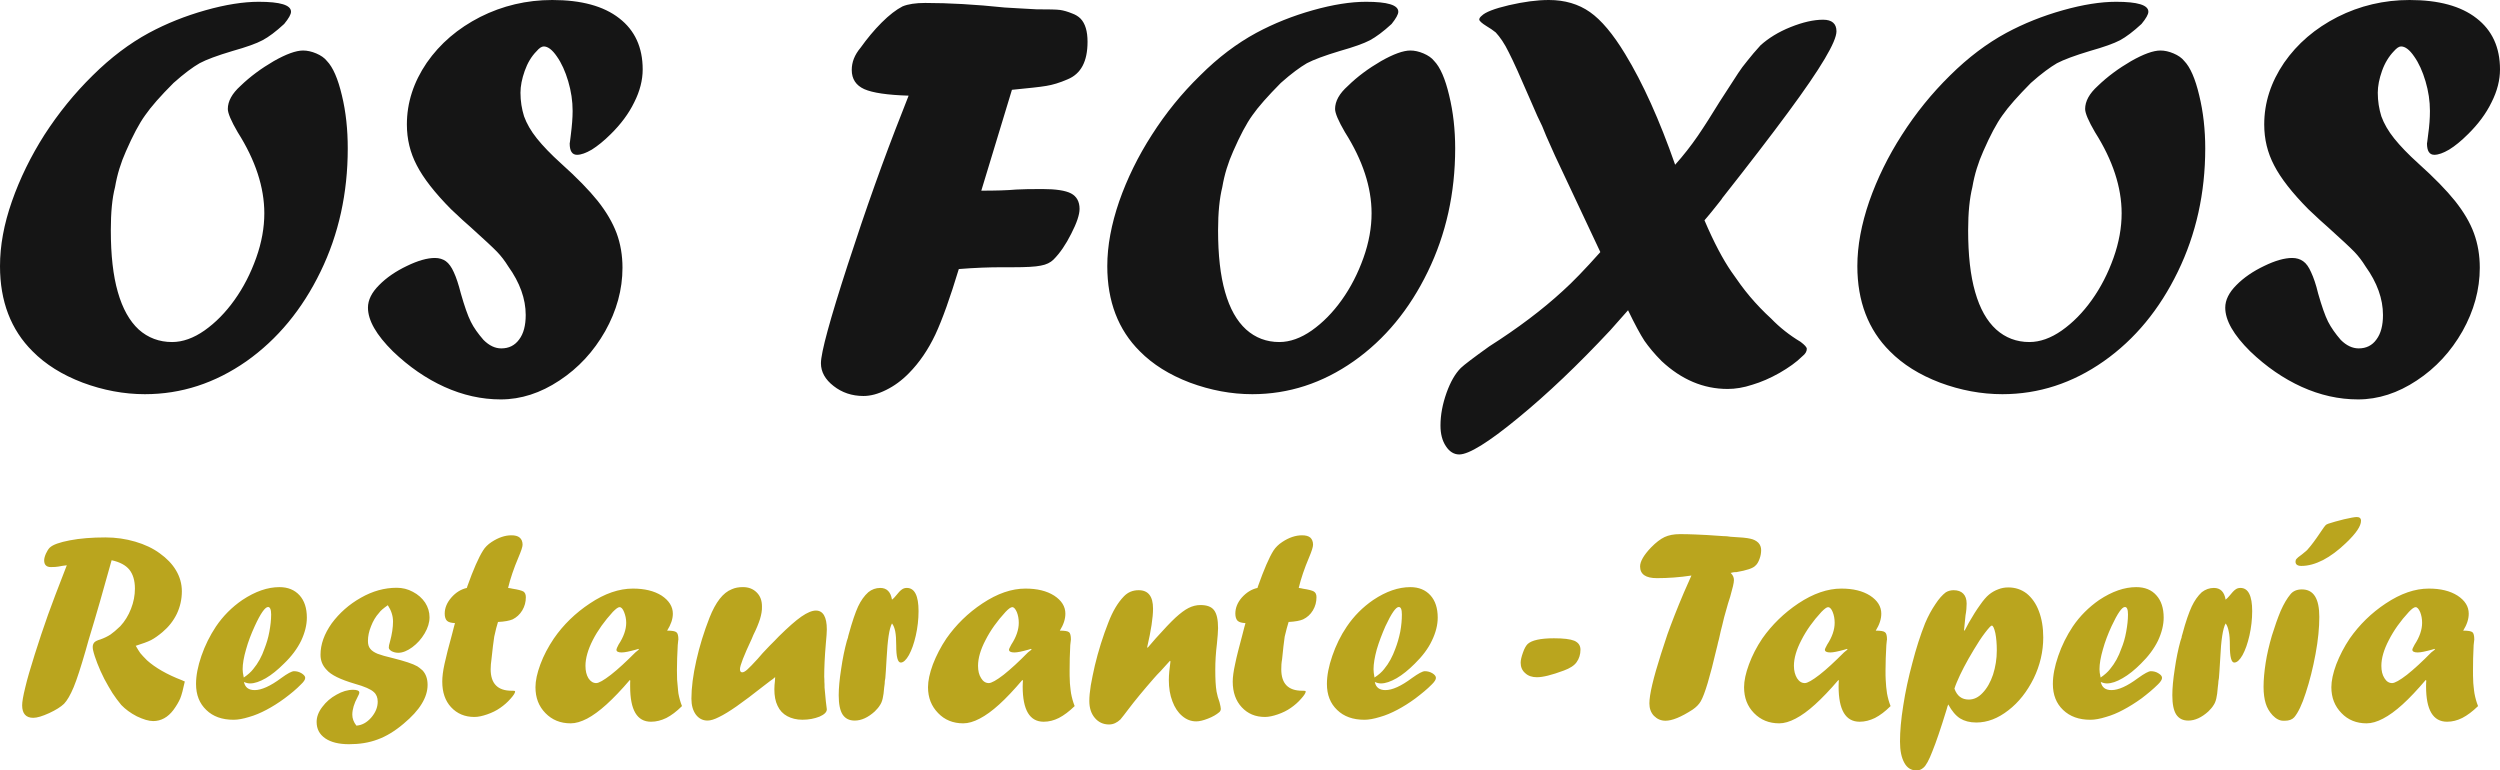 <?xml version="1.0" encoding="utf-8"?>
<!-- Generator: Adobe Illustrator 15.0.0, SVG Export Plug-In . SVG Version: 6.00 Build 0)  -->
<!DOCTYPE svg PUBLIC "-//W3C//DTD SVG 1.1//EN" "http://www.w3.org/Graphics/SVG/1.1/DTD/svg11.dtd">
<svg version="1.1" id="Capa_1" xmlns="http://www.w3.org/2000/svg" xmlns:xlink="http://www.w3.org/1999/xlink" x="0px" y="0px"
	 width="259.535px" height="79.982px" viewBox="0 0 259.535 79.982" enable-background="new 0 0 259.535 79.982"
	 xml:space="preserve">
<g>
	<path fill="#151515" d="M18.016,8.611c-1.354,1.353-2.334,2.47-2.943,3.349c-0.626,0.863-1.286,2.115-1.996,3.739
		c-0.524,1.167-0.914,2.419-1.134,3.722c-0.304,1.167-0.439,2.656-0.439,4.483c0,2.571,0.236,4.703,0.727,6.411
		c0.491,1.726,1.218,3.012,2.166,3.891c0.964,0.863,2.132,1.303,3.468,1.303c1.1,0,2.233-0.406,3.367-1.201
		c1.15-0.812,2.182-1.861,3.112-3.164c0.931-1.302,1.675-2.757,2.25-4.364c0.575-1.607,0.846-3.164,0.846-4.635
		c0-2.69-0.913-5.498-2.757-8.408c-0.693-1.184-1.032-1.996-1.032-2.419c0-0.812,0.44-1.607,1.319-2.402
		c0.999-0.964,2.148-1.811,3.451-2.571c1.286-0.728,2.301-1.1,3.045-1.1c0.423,0,0.897,0.102,1.37,0.305
		c0.474,0.203,0.846,0.457,1.1,0.778c0.625,0.643,1.15,1.844,1.556,3.57c0.423,1.725,0.609,3.569,0.609,5.515
		c0,4.618-0.93,8.898-2.825,12.789c-1.895,3.908-4.466,7.021-7.697,9.304c-3.248,2.267-6.75,3.417-10.539,3.417
		c-2.166,0-4.331-0.406-6.462-1.201c-2.131-0.812-3.857-1.895-5.193-3.248C1.133,34.24,0,31.279,0,27.625
		c0-2.115,0.406-4.348,1.235-6.716c0.829-2.369,1.962-4.686,3.383-6.919c1.455-2.25,3.113-4.297,5.007-6.158
		c1.895-1.878,3.84-3.333,5.836-4.416c1.827-0.981,3.772-1.759,5.87-2.351c2.097-0.592,3.941-0.88,5.531-0.88
		c2.233,0,3.35,0.338,3.35,1.032c0,0.271-0.237,0.693-0.71,1.269c-0.863,0.795-1.607,1.354-2.25,1.692
		c-0.626,0.338-1.675,0.71-3.113,1.116c-1.59,0.474-2.724,0.896-3.417,1.269C20.013,6.97,19.116,7.63,18.016,8.611L18.016,8.611z
		 M46.825,21.721c-1.691-1.708-2.876-3.231-3.553-4.551c-0.693-1.319-1.032-2.724-1.032-4.246c0-2.267,0.694-4.398,2.064-6.411
		c1.387-1.996,3.231-3.569,5.549-4.754C52.171,0.592,54.674,0,57.331,0c3.011,0,5.329,0.626,6.953,1.895
		c1.624,1.252,2.436,3.028,2.436,5.312c0,1.1-0.288,2.25-0.879,3.417c-0.575,1.185-1.404,2.284-2.436,3.299
		c-0.694,0.694-1.371,1.235-1.962,1.607c-0.609,0.355-1.117,0.541-1.54,0.541c-0.508,0-0.761-0.389-0.761-1.184
		c0,0.034,0.051-0.288,0.119-0.896c0.118-0.93,0.186-1.759,0.186-2.47c0-1.032-0.152-2.047-0.457-3.079s-0.693-1.895-1.184-2.588
		c-0.474-0.694-0.931-1.032-1.354-1.032c-0.22,0-0.474,0.169-0.744,0.491c-0.542,0.542-0.947,1.235-1.235,2.047
		s-0.44,1.573-0.44,2.267c0,0.879,0.135,1.691,0.373,2.453c0.27,0.744,0.71,1.522,1.336,2.301c0.626,0.778,1.455,1.641,2.504,2.588
		c1.641,1.472,2.91,2.774,3.806,3.891c0.896,1.133,1.54,2.233,1.962,3.35c0.406,1.1,0.609,2.3,0.609,3.586
		c0,2.267-0.609,4.466-1.793,6.581c-1.201,2.115-2.774,3.823-4.753,5.126c-1.962,1.302-3.992,1.962-6.09,1.962
		c-1.996,0-3.942-0.439-5.854-1.303c-1.895-0.863-3.67-2.081-5.345-3.688c-1.726-1.709-2.588-3.214-2.588-4.534
		c0-0.795,0.389-1.573,1.15-2.334c0.778-0.795,1.759-1.455,2.893-1.996c1.15-0.559,2.115-0.829,2.91-0.829
		c0.44,0,0.829,0.119,1.134,0.338c0.304,0.22,0.592,0.609,0.829,1.15c0.254,0.541,0.491,1.269,0.728,2.199
		c0.372,1.302,0.71,2.284,1.032,2.926c0.305,0.626,0.761,1.252,1.319,1.895c0.592,0.592,1.201,0.88,1.844,0.88
		c0.795,0,1.404-0.305,1.861-0.93c0.457-0.609,0.677-1.455,0.677-2.538c0-1.675-0.609-3.367-1.811-5.042
		c-0.355-0.575-0.744-1.083-1.167-1.522c-0.423-0.439-1.336-1.286-2.74-2.554C48.433,23.227,47.755,22.601,46.825,21.721
		L46.825,21.721z M93.667,11.622l0.66-1.691c-2.182-0.067-3.722-0.288-4.602-0.677c-0.862-0.389-1.302-1.049-1.302-1.996
		c0-0.795,0.288-1.557,0.914-2.301c0.677-0.947,1.404-1.827,2.182-2.605c0.795-0.795,1.522-1.353,2.182-1.691
		c0.575-0.237,1.354-0.355,2.352-0.355c2.419,0,5.177,0.152,8.255,0.474c0.694,0.034,1.286,0.067,1.759,0.102
		c0.474,0.017,0.981,0.051,1.522,0.084c1.303,0,2.115,0.017,2.47,0.068c0.355,0.051,0.778,0.169,1.269,0.372
		c0.321,0.118,0.609,0.288,0.846,0.524c0.491,0.507,0.728,1.319,0.728,2.402c0,2.047-0.677,3.333-2.081,3.908
		c-0.812,0.355-1.556,0.575-2.199,0.677c-0.66,0.118-1.861,0.236-3.569,0.406l-3.18,10.471c1.505,0,2.707-0.034,3.637-0.118
		c0.592-0.034,1.489-0.051,2.69-0.051c1.404,0,2.418,0.152,2.994,0.457c0.576,0.305,0.88,0.846,0.88,1.607
		c0,0.592-0.288,1.455-0.863,2.571c-0.558,1.116-1.167,2.013-1.844,2.689c-0.305,0.305-0.745,0.524-1.32,0.626
		c-0.558,0.119-1.522,0.169-2.893,0.169h-0.406h-0.728c-1.32,0-2.808,0.051-4.483,0.187c-0.896,2.96-1.708,5.244-2.436,6.8
		c-0.745,1.573-1.658,2.91-2.74,4.009c-0.745,0.761-1.54,1.336-2.369,1.743c-0.846,0.422-1.624,0.626-2.352,0.626
		c-1.201,0-2.233-0.355-3.096-1.032c-0.879-0.677-1.319-1.472-1.319-2.368c0-1.1,0.93-4.517,2.792-10.252
		C89.878,21.721,91.756,16.443,93.667,11.622L93.667,11.622z M132.965,8.611c-1.336,1.353-2.334,2.47-2.944,3.349
		c-0.625,0.863-1.285,2.115-1.996,3.739c-0.524,1.167-0.913,2.419-1.133,3.722c-0.288,1.167-0.439,2.656-0.439,4.483
		c0,2.571,0.237,4.703,0.728,6.411c0.49,1.726,1.218,3.012,2.182,3.891c0.964,0.863,2.115,1.303,3.451,1.303
		c1.1,0,2.233-0.406,3.367-1.201c1.15-0.812,2.182-1.861,3.112-3.164c0.931-1.302,1.675-2.757,2.25-4.364
		c0.575-1.607,0.846-3.164,0.846-4.635c0-2.69-0.914-5.498-2.757-8.408c-0.694-1.184-1.032-1.996-1.032-2.419
		c0-0.812,0.44-1.607,1.336-2.402c0.981-0.964,2.131-1.811,3.435-2.571c1.286-0.728,2.3-1.1,3.044-1.1
		c0.44,0,0.897,0.102,1.371,0.305c0.473,0.203,0.846,0.457,1.099,0.778c0.626,0.643,1.15,1.844,1.557,3.57
		c0.422,1.725,0.626,3.569,0.626,5.515c0,4.618-0.948,8.898-2.842,12.789c-1.895,3.908-4.449,7.021-7.697,9.304
		c-3.231,2.267-6.75,3.417-10.522,3.417c-2.182,0-4.331-0.406-6.479-1.201c-2.131-0.812-3.857-1.895-5.193-3.248
		c-2.25-2.233-3.383-5.194-3.383-8.848c0-2.115,0.423-4.348,1.235-6.716c0.829-2.369,1.962-4.686,3.4-6.919
		c1.438-2.25,3.096-4.297,5.007-6.158c1.878-1.878,3.823-3.333,5.819-4.416c1.827-0.981,3.772-1.759,5.87-2.351
		c2.098-0.592,3.942-0.88,5.532-0.88c2.233,0,3.349,0.338,3.349,1.032c0,0.271-0.237,0.693-0.693,1.269
		c-0.863,0.795-1.624,1.354-2.25,1.692c-0.643,0.338-1.691,0.71-3.129,1.116c-1.574,0.474-2.707,0.896-3.417,1.269
		C134.978,6.97,134.064,7.63,132.965,8.611L132.965,8.611z M160.522,14.125l-0.423-1.032c-0.236-0.457-0.677-1.404-1.269-2.808
		c-0.999-2.318-1.726-3.941-2.199-4.855c-0.44-0.914-0.914-1.59-1.354-2.064c-0.271-0.22-0.592-0.44-0.964-0.66
		c-0.491-0.305-0.745-0.542-0.745-0.677c0-0.136,0.102-0.271,0.271-0.406c0.355-0.355,1.286-0.728,2.809-1.083
		C158.188,0.186,159.558,0,160.793,0c1.658,0,3.079,0.423,4.263,1.252c1.185,0.829,2.402,2.284,3.654,4.348
		c1.844,3.028,3.569,6.851,5.193,11.503c0.862-0.964,1.641-1.962,2.352-2.995c0.693-1.015,1.455-2.216,2.283-3.569
		c1.049-1.624,1.692-2.622,1.929-2.977c0.237-0.373,0.559-0.795,0.947-1.269c0.372-0.474,0.829-1.015,1.354-1.59
		c0.829-0.744,1.861-1.387,3.13-1.895c1.269-0.507,2.385-0.761,3.366-0.761c0.914,0,1.387,0.406,1.387,1.201
		c0,0.542-0.405,1.489-1.218,2.859c-0.812,1.37-2.081,3.231-3.807,5.565c-1.708,2.318-3.992,5.295-6.834,8.898
		c-0.017,0.068-0.169,0.237-0.389,0.524c-0.22,0.271-0.474,0.592-0.744,0.93c-0.288,0.338-0.508,0.626-0.711,0.846
		c0.981,2.3,1.929,4.077,2.791,5.329c0.643,0.931,1.269,1.81,1.945,2.605s1.404,1.557,2.183,2.267
		c0.896,0.93,1.929,1.743,3.062,2.419c0.423,0.322,0.643,0.559,0.643,0.728c0,0.271-0.151,0.524-0.473,0.778
		c-0.609,0.609-1.405,1.167-2.369,1.725c-0.964,0.542-1.895,0.948-2.808,1.218c-0.914,0.304-1.776,0.44-2.571,0.44
		c-2.504,0-4.787-0.964-6.852-2.893c-0.761-0.761-1.336-1.472-1.776-2.098c-0.423-0.643-0.999-1.708-1.709-3.18l-1.844,2.081
		c-3.35,3.586-6.547,6.631-9.609,9.135c-3.045,2.504-5.075,3.756-6.073,3.756c-0.541,0-1.015-0.288-1.387-0.863
		c-0.372-0.558-0.559-1.269-0.559-2.131c0-1.133,0.22-2.25,0.626-3.4c0.406-1.133,0.897-1.996,1.489-2.588
		c0.354-0.338,1.336-1.083,2.943-2.233c2.978-1.895,5.532-3.823,7.646-5.769c0.964-0.863,2.267-2.199,3.891-4.026l-4.703-9.998
		L160.522,14.125z M210.832,8.611c-1.336,1.353-2.334,2.47-2.943,3.349c-0.626,0.863-1.285,2.115-1.996,3.739
		c-0.524,1.167-0.913,2.419-1.133,3.722c-0.288,1.167-0.44,2.656-0.44,4.483c0,2.571,0.236,4.703,0.728,6.411
		c0.49,1.726,1.218,3.012,2.183,3.891c0.964,0.863,2.114,1.303,3.45,1.303c1.1,0,2.233-0.406,3.366-1.201
		c1.15-0.812,2.183-1.861,3.113-3.164c0.931-1.302,1.675-2.757,2.25-4.364c0.575-1.607,0.846-3.164,0.846-4.635
		c0-2.69-0.913-5.498-2.757-8.408c-0.694-1.184-1.032-1.996-1.032-2.419c0-0.812,0.439-1.607,1.319-2.402
		c0.998-0.964,2.148-1.811,3.451-2.571c1.285-0.728,2.3-1.1,3.045-1.1c0.439,0,0.896,0.102,1.37,0.305s0.846,0.457,1.1,0.778
		c0.626,0.643,1.15,1.844,1.557,3.57c0.423,1.725,0.626,3.569,0.626,5.515c0,4.618-0.948,8.898-2.843,12.789
		c-1.895,3.908-4.449,7.021-7.697,9.304c-3.23,2.267-6.749,3.417-10.521,3.417c-2.183,0-4.348-0.406-6.479-1.201
		c-2.131-0.812-3.857-1.895-5.193-3.248c-2.25-2.233-3.383-5.194-3.383-8.848c0-2.115,0.422-4.348,1.234-6.716
		c0.829-2.369,1.963-4.686,3.4-6.919c1.438-2.25,3.096-4.297,4.99-6.158c1.895-1.878,3.84-3.333,5.836-4.416
		c1.827-0.981,3.772-1.759,5.871-2.351c2.098-0.592,3.941-0.88,5.531-0.88c2.233,0,3.35,0.338,3.35,1.032
		c0,0.271-0.237,0.693-0.711,1.269c-0.862,0.795-1.606,1.354-2.232,1.692c-0.643,0.338-1.692,0.71-3.13,1.116
		c-1.573,0.474-2.706,0.896-3.417,1.269C212.845,6.97,211.932,7.63,210.832,8.611L210.832,8.611z M239.642,21.721
		c-1.692-1.708-2.876-3.231-3.553-4.551c-0.693-1.319-1.031-2.724-1.031-4.246c0-2.267,0.693-4.398,2.063-6.411
		c1.387-1.996,3.23-3.569,5.549-4.754C244.987,0.592,247.49,0,250.146,0c3.011,0,5.329,0.626,6.952,1.895
		c1.625,1.252,2.437,3.028,2.437,5.312c0,1.1-0.287,2.25-0.88,3.417c-0.575,1.185-1.403,2.284-2.436,3.299
		c-0.693,0.694-1.354,1.235-1.962,1.607c-0.609,0.355-1.117,0.541-1.54,0.541c-0.507,0-0.762-0.389-0.762-1.184
		c0,0.034,0.051-0.288,0.119-0.896c0.136-0.93,0.187-1.759,0.187-2.47c0-1.032-0.152-2.047-0.457-3.079s-0.693-1.895-1.185-2.588
		c-0.474-0.694-0.93-1.032-1.354-1.032c-0.22,0-0.457,0.169-0.744,0.491c-0.524,0.542-0.947,1.235-1.234,2.047
		c-0.288,0.812-0.44,1.573-0.44,2.267c0,0.879,0.135,1.691,0.372,2.453c0.271,0.744,0.711,1.522,1.337,2.301
		c0.626,0.778,1.454,1.641,2.504,2.588c1.641,1.472,2.909,2.774,3.806,3.891c0.896,1.133,1.557,2.233,1.963,3.35
		c0.405,1.1,0.608,2.3,0.608,3.586c0,2.267-0.608,4.466-1.793,6.581c-1.201,2.115-2.774,3.823-4.753,5.126
		c-1.963,1.302-3.993,1.962-6.091,1.962c-1.996,0-3.941-0.439-5.853-1.303c-1.895-0.863-3.671-2.081-5.347-3.688
		c-1.725-1.709-2.588-3.214-2.588-4.534c0-0.795,0.39-1.573,1.15-2.334c0.778-0.795,1.76-1.455,2.894-1.996
		c1.149-0.559,2.114-0.829,2.909-0.829c0.439,0,0.829,0.119,1.133,0.338c0.322,0.22,0.593,0.609,0.829,1.15
		c0.254,0.541,0.508,1.269,0.728,2.199c0.372,1.302,0.711,2.284,1.032,2.926c0.321,0.626,0.761,1.252,1.319,1.895
		c0.592,0.592,1.218,0.88,1.86,0.88c0.778,0,1.404-0.305,1.845-0.93c0.456-0.609,0.676-1.455,0.676-2.538
		c0-1.675-0.608-3.367-1.81-5.042c-0.355-0.575-0.744-1.083-1.167-1.522c-0.423-0.439-1.337-1.286-2.741-2.554
		C241.248,23.227,240.571,22.601,239.642,21.721L239.642,21.721z"/>
	<path fill="#BAA51E" d="M6.563,59.648l0.372-0.964c-0.288,0.034-0.575,0.068-0.879,0.135c-0.186,0.034-0.44,0.051-0.778,0.051
		c-0.457,0-0.693-0.236-0.693-0.693c0-0.204,0.067-0.44,0.186-0.71c0.118-0.254,0.253-0.474,0.389-0.609
		c0.338-0.322,1.032-0.559,2.081-0.762s2.284-0.304,3.705-0.304c1.083,0,2.115,0.152,3.096,0.44
		c0.981,0.287,1.844,0.693,2.554,1.218c0.71,0.507,1.286,1.099,1.675,1.759c0.406,0.677,0.609,1.405,0.609,2.183
		c0,0.829-0.186,1.624-0.524,2.335c-0.355,0.727-0.846,1.353-1.489,1.895c-0.423,0.355-0.829,0.643-1.184,0.829
		c-0.372,0.186-0.896,0.372-1.59,0.592c0.187,0.321,0.338,0.575,0.474,0.761c0.136,0.169,0.373,0.423,0.694,0.744
		c0.846,0.761,2.064,1.472,3.654,2.08c0.068,0.035,0.169,0.086,0.271,0.119c-0.169,0.795-0.322,1.388-0.474,1.759
		c-0.152,0.355-0.389,0.762-0.711,1.201c-0.575,0.762-1.286,1.15-2.097,1.15c-0.457,0-1.015-0.169-1.692-0.49
		c-0.66-0.338-1.201-0.744-1.624-1.184c-0.321-0.39-0.626-0.796-0.914-1.235c-0.271-0.439-0.558-0.931-0.846-1.472
		c-0.288-0.559-0.524-1.1-0.728-1.624c-0.203-0.524-0.355-0.981-0.44-1.37c-0.017-0.085-0.034-0.187-0.034-0.322
		c0-0.203,0.068-0.355,0.169-0.474c0.119-0.118,0.322-0.22,0.626-0.304c0.423-0.152,0.762-0.322,1.049-0.508
		c0.27-0.186,0.609-0.474,1.015-0.862c0.474-0.508,0.846-1.117,1.116-1.811c0.271-0.693,0.406-1.387,0.406-2.098
		c0-0.846-0.203-1.489-0.575-1.962c-0.389-0.473-0.998-0.795-1.844-0.981c-0.812,2.943-1.607,5.718-2.402,8.323l-0.305,1.083
		c-0.49,1.691-0.896,2.96-1.234,3.773c-0.339,0.812-0.677,1.387-0.999,1.725c-0.338,0.321-0.846,0.643-1.54,0.965
		c-0.71,0.321-1.251,0.49-1.658,0.49c-0.761,0-1.15-0.439-1.15-1.303c0-0.355,0.102-0.964,0.321-1.844
		c0.203-0.88,0.541-2.014,0.981-3.417c0.44-1.421,0.914-2.791,1.387-4.144C5.481,62.457,6.005,61.069,6.563,59.648L6.563,59.648z
		 M25.307,70.339c0.423-0.287,0.761-0.592,0.981-0.879c0.507-0.609,0.896-1.319,1.167-2.115c0.203-0.524,0.389-1.099,0.508-1.759
		c0.118-0.644,0.186-1.235,0.186-1.793c0-0.524-0.118-0.778-0.321-0.778c-0.304,0-0.778,0.66-1.387,1.997
		c-0.373,0.812-0.677,1.606-0.897,2.401c-0.237,0.813-0.355,1.506-0.355,2.064C25.189,69.68,25.223,69.967,25.307,70.339
		L25.307,70.339z M25.324,70.796c0.119,0.559,0.474,0.846,1.117,0.846c0.693,0,1.624-0.406,2.757-1.252
		c0.643-0.474,1.1-0.71,1.319-0.71c0.288,0,0.542,0.067,0.795,0.22c0.237,0.152,0.373,0.305,0.373,0.474s-0.136,0.39-0.423,0.659
		c-0.49,0.508-1.065,0.981-1.725,1.472c-0.643,0.474-1.269,0.863-1.878,1.185s-1.201,0.575-1.81,0.745
		c-0.609,0.186-1.133,0.287-1.607,0.287c-1.185,0-2.132-0.339-2.825-1.016c-0.71-0.677-1.066-1.572-1.066-2.706
		c0-0.862,0.186-1.827,0.558-2.91c0.373-1.082,0.88-2.098,1.506-3.044c0.745-1.1,1.658-2.014,2.741-2.758
		c1.353-0.896,2.622-1.336,3.857-1.336c0.879,0,1.573,0.288,2.081,0.846c0.507,0.558,0.761,1.336,0.761,2.317
		c0,0.761-0.203,1.573-0.592,2.402c-0.406,0.829-0.998,1.625-1.793,2.385c-0.643,0.643-1.269,1.15-1.877,1.505
		c-0.626,0.356-1.167,0.542-1.624,0.542C25.764,70.949,25.544,70.898,25.324,70.796L25.324,70.796z M36.997,75.33
		c0.558-0.033,1.066-0.305,1.522-0.812c0.457-0.524,0.693-1.083,0.693-1.675c0-0.423-0.135-0.761-0.406-0.998
		c-0.304-0.287-0.947-0.575-1.979-0.863c-1.489-0.439-2.47-0.913-2.927-1.454c-0.423-0.44-0.626-0.947-0.626-1.557
		c0-1.083,0.389-2.165,1.167-3.265c0.795-1.066,1.793-1.962,3.028-2.656c1.218-0.693,2.453-1.032,3.705-1.032
		c0.609,0,1.167,0.135,1.691,0.423c0.524,0.271,0.947,0.643,1.269,1.117c0.304,0.473,0.457,0.981,0.457,1.522
		c0,0.541-0.169,1.1-0.507,1.675s-0.762,1.048-1.286,1.438c-0.508,0.373-0.998,0.575-1.455,0.575c-0.271,0-0.49-0.067-0.693-0.169
		c-0.187-0.118-0.288-0.237-0.288-0.372s0.034-0.338,0.118-0.592c0.22-0.812,0.321-1.505,0.321-2.114
		c0-0.592-0.186-1.15-0.541-1.692c-0.457,0.322-0.762,0.575-0.896,0.778c-0.372,0.406-0.643,0.88-0.846,1.405
		c-0.22,0.541-0.321,1.048-0.321,1.522c0,0.339,0.067,0.609,0.237,0.812c0.152,0.203,0.406,0.373,0.761,0.524
		c0.355,0.135,0.88,0.288,1.607,0.457c1.201,0.304,2.047,0.575,2.521,0.846c0.119,0.084,0.305,0.203,0.542,0.423
		c0.355,0.389,0.524,0.88,0.524,1.506c0,0.643-0.203,1.302-0.609,1.962c-0.406,0.677-1.032,1.354-1.878,2.064
		c-0.896,0.761-1.81,1.319-2.707,1.641c-0.896,0.338-1.878,0.49-2.96,0.49c-1.049,0-1.878-0.202-2.47-0.608
		c-0.609-0.424-0.896-0.981-0.896-1.709c0-0.507,0.186-1.031,0.592-1.557c0.389-0.524,0.88-0.947,1.472-1.269
		c0.592-0.339,1.167-0.508,1.725-0.508c0.423,0,0.643,0.102,0.643,0.288c0,0.102-0.068,0.254-0.186,0.474
		c-0.355,0.659-0.542,1.269-0.542,1.827C36.574,74.585,36.709,74.958,36.997,75.33L36.997,75.33z M48.466,61.035l0.051-0.169
		c0.626-1.759,1.167-2.978,1.624-3.705c0.203-0.338,0.507-0.643,0.896-0.896c0.727-0.474,1.404-0.693,2.047-0.693
		c0.372,0,0.66,0.067,0.863,0.236s0.304,0.423,0.304,0.744c0,0.221-0.152,0.66-0.439,1.336c-0.474,1.117-0.829,2.166-1.066,3.146
		c0.169,0.017,0.321,0.051,0.474,0.084c0.559,0.085,0.931,0.187,1.116,0.288c0.169,0.118,0.254,0.304,0.254,0.592
		c0,0.491-0.118,0.947-0.372,1.37c-0.254,0.423-0.592,0.727-0.998,0.93c-0.321,0.136-0.812,0.237-1.522,0.271
		c-0.118,0.372-0.254,0.879-0.389,1.522c-0.084,0.559-0.186,1.336-0.288,2.352c-0.051,0.355-0.084,0.693-0.084,1.032
		c0,1.488,0.728,2.232,2.165,2.232h0.085h0.051c0.169,0,0.237,0.018,0.237,0.085c0,0.136-0.152,0.389-0.474,0.744
		c-0.322,0.372-0.677,0.677-1.066,0.947c-0.406,0.287-0.863,0.508-1.354,0.677c-0.49,0.169-0.93,0.271-1.336,0.271
		c-0.981,0-1.793-0.339-2.419-1.016c-0.609-0.66-0.913-1.54-0.913-2.655c0-0.475,0.067-1.083,0.236-1.845
		c0.169-0.761,0.423-1.793,0.778-3.062c0.051-0.237,0.118-0.474,0.186-0.728c0.068-0.254,0.102-0.389,0.119-0.44
		c-0.389-0.017-0.66-0.084-0.829-0.237c-0.152-0.152-0.237-0.406-0.237-0.744c0-0.592,0.237-1.15,0.694-1.675
		C47.316,61.509,47.857,61.171,48.466,61.035L48.466,61.035z M66.279,67.362l-0.271,0.084c-0.677,0.187-1.167,0.288-1.472,0.288
		c-0.373,0-0.542-0.101-0.542-0.288c0-0.068,0.068-0.237,0.22-0.524c0.524-0.796,0.795-1.557,0.795-2.267
		c0-0.406-0.084-0.778-0.22-1.117c-0.135-0.338-0.288-0.508-0.474-0.508c-0.152,0-0.372,0.169-0.693,0.491
		c-0.863,0.948-1.573,1.929-2.081,2.927c-0.508,0.998-0.761,1.895-0.761,2.673c0,0.524,0.101,0.947,0.304,1.285
		c0.22,0.339,0.491,0.508,0.812,0.508c0.271,0,0.778-0.288,1.522-0.862c0.761-0.592,1.59-1.371,2.538-2.318l0.372-0.305
		L66.279,67.362z M65.434,70.593v0.068l-0.051-0.068c-0.88,1.032-1.691,1.878-2.419,2.537c-0.728,0.66-1.404,1.15-2.013,1.473
		c-0.626,0.321-1.184,0.49-1.708,0.49c-1.066,0-1.929-0.355-2.622-1.065c-0.694-0.711-1.032-1.591-1.032-2.689
		c0-0.66,0.169-1.456,0.508-2.369c0.338-0.914,0.812-1.81,1.404-2.689c0.981-1.421,2.233-2.64,3.739-3.637
		c1.54-1.032,3.028-1.54,4.466-1.54c1.201,0,2.199,0.237,2.978,0.728c0.761,0.507,1.167,1.133,1.167,1.878
		c0,0.558-0.203,1.133-0.592,1.759c0.507,0,0.829,0.051,0.964,0.17c0.135,0.101,0.203,0.354,0.203,0.761
		c0-0.034-0.034,0.152-0.067,0.575c-0.051,0.93-0.084,1.811-0.084,2.622c0,0.423,0.017,0.744,0.017,0.964
		c0.017,0.221,0.034,0.474,0.068,0.745c0.017,0.287,0.051,0.507,0.067,0.677c0.084,0.456,0.203,0.896,0.372,1.319
		c-0.558,0.559-1.099,0.964-1.624,1.234c-0.524,0.254-1.048,0.39-1.59,0.39c-1.455,0-2.166-1.219-2.166-3.654
		C65.417,70.982,65.417,70.763,65.434,70.593L65.434,70.593z M80.473,70.289l-0.237,0.203c-0.05,0.017-0.372,0.271-0.947,0.71
		c-1.133,0.897-2.063,1.591-2.808,2.115c-0.727,0.508-1.336,0.88-1.827,1.117c-0.491,0.253-0.896,0.371-1.201,0.371
		c-0.508,0-0.914-0.22-1.218-0.626c-0.304-0.423-0.457-0.964-0.457-1.641c0-1.133,0.169-2.452,0.507-3.958s0.795-2.978,1.37-4.45
		c0.643-1.624,1.404-2.605,2.318-2.96c0.338-0.152,0.71-0.22,1.15-0.22c0.592,0,1.066,0.186,1.438,0.559
		c0.372,0.372,0.542,0.845,0.542,1.455c0.017,0.406-0.068,0.846-0.203,1.302c-0.152,0.474-0.372,1.016-0.694,1.658l-0.169,0.406
		c-0.812,1.725-1.218,2.774-1.218,3.13c0,0.22,0.068,0.338,0.237,0.338c0.136,0,0.321-0.102,0.542-0.305s0.575-0.558,1.049-1.083
		c0.288-0.355,0.71-0.812,1.235-1.353l0.524-0.525l0.457-0.474c0.964-0.947,1.726-1.624,2.335-2.047
		c0.609-0.423,1.116-0.626,1.505-0.626c0.745,0,1.133,0.66,1.133,1.962c0,0.271-0.034,0.761-0.101,1.455
		c-0.119,1.371-0.169,2.503-0.169,3.452c0.017,0.186,0.017,0.371,0.017,0.524c0.017,0.152,0.017,0.354,0.017,0.592
		c0.068,0.643,0.102,1.116,0.136,1.455c0.067,0.541,0.101,0.812,0.101,0.812c0,0.288-0.254,0.541-0.761,0.761
		c-0.524,0.204-1.1,0.322-1.776,0.322c-0.609,0-1.133-0.136-1.573-0.372c-0.439-0.237-0.778-0.593-0.998-1.065
		c-0.237-0.475-0.338-1.05-0.338-1.726c0-0.085,0-0.22,0.017-0.44C80.438,70.898,80.456,70.626,80.473,70.289L80.473,70.289z
		 M91.908,70.407l-0.051,0.288c0,0.152-0.017,0.389-0.067,0.677c-0.034,0.474-0.085,0.846-0.153,1.133
		c-0.067,0.305-0.169,0.542-0.304,0.729c-0.119,0.202-0.305,0.405-0.524,0.626c-0.693,0.626-1.387,0.946-2.081,0.946
		c-0.576,0-0.981-0.22-1.252-0.626c-0.271-0.423-0.406-1.082-0.406-2.013c0-0.728,0.084-1.641,0.254-2.724
		c0.152-1.065,0.355-2.047,0.592-2.91l0.118-0.355c0-0.051,0.034-0.186,0.084-0.355c0.355-1.286,0.677-2.233,0.964-2.859
		c0.288-0.609,0.643-1.116,1.066-1.489c0.355-0.287,0.778-0.44,1.235-0.44c0.677,0,1.083,0.406,1.218,1.218
		c0.136-0.102,0.271-0.237,0.389-0.389c0.271-0.339,0.474-0.559,0.626-0.66c0.152-0.119,0.338-0.17,0.524-0.17
		c0.812,0,1.218,0.813,1.218,2.402c0,0.88-0.101,1.726-0.288,2.554c-0.186,0.812-0.422,1.489-0.71,2.013
		c-0.288,0.507-0.576,0.779-0.846,0.779c-0.321,0-0.474-0.593-0.474-1.776c0-0.626-0.034-1.117-0.102-1.456
		c-0.067-0.355-0.186-0.643-0.338-0.829c-0.288,0.524-0.457,1.726-0.558,3.62C91.976,69.426,91.942,70.12,91.908,70.407
		L91.908,70.407z M107.032,67.362l-0.271,0.084c-0.66,0.187-1.15,0.288-1.455,0.288c-0.372,0-0.558-0.101-0.558-0.288
		c0-0.068,0.084-0.237,0.237-0.524c0.524-0.796,0.778-1.557,0.778-2.267c0-0.406-0.067-0.778-0.203-1.117
		c-0.152-0.338-0.304-0.508-0.473-0.508c-0.152,0-0.389,0.169-0.694,0.491c-0.879,0.948-1.573,1.929-2.081,2.927
		c-0.525,0.998-0.778,1.895-0.778,2.673c0,0.524,0.102,0.947,0.322,1.285c0.203,0.339,0.473,0.508,0.795,0.508
		c0.271,0,0.795-0.288,1.539-0.862c0.745-0.592,1.59-1.371,2.521-2.318l0.389-0.305L107.032,67.362z M106.203,70.593v0.068
		l-0.068-0.068c-0.879,1.032-1.674,1.878-2.402,2.537c-0.728,0.66-1.404,1.15-2.03,1.473c-0.609,0.321-1.184,0.49-1.708,0.49
		c-1.049,0-1.928-0.355-2.605-1.065c-0.694-0.711-1.049-1.591-1.049-2.689c0-0.66,0.169-1.456,0.507-2.369
		c0.355-0.914,0.812-1.81,1.404-2.689c0.998-1.421,2.233-2.64,3.738-3.637c1.557-1.032,3.028-1.54,4.466-1.54
		c1.218,0,2.199,0.237,2.978,0.728c0.778,0.507,1.167,1.133,1.167,1.878c0,0.558-0.186,1.133-0.575,1.759
		c0.507,0,0.829,0.051,0.964,0.17c0.118,0.101,0.186,0.354,0.186,0.761c0-0.034-0.017,0.152-0.068,0.575
		c-0.05,0.93-0.067,1.811-0.067,2.622c0,0.423,0,0.744,0.017,0.964c0,0.221,0.017,0.474,0.05,0.745
		c0.034,0.287,0.051,0.507,0.084,0.677c0.085,0.456,0.203,0.896,0.373,1.319c-0.575,0.559-1.117,0.964-1.641,1.234
		c-0.507,0.254-1.032,0.39-1.573,0.39c-1.455,0-2.182-1.219-2.182-3.654C106.169,70.982,106.186,70.763,106.203,70.593
		L106.203,70.593z M119.144,67.244l0.846-0.98c0.863-0.965,1.54-1.675,2.047-2.149c0.507-0.457,0.947-0.795,1.353-0.998
		s0.812-0.305,1.235-0.305c0.66,0,1.133,0.169,1.404,0.524c0.288,0.373,0.423,0.981,0.423,1.878c0,0.373-0.051,0.913-0.119,1.624
		c-0.118,0.948-0.169,1.844-0.169,2.69c0,0.947,0.034,1.708,0.135,2.283c0.067,0.355,0.169,0.728,0.304,1.083
		c0.085,0.339,0.135,0.575,0.135,0.693c0,0.152-0.067,0.271-0.169,0.355c-0.304,0.254-0.677,0.474-1.167,0.66
		c-0.474,0.186-0.88,0.287-1.218,0.287c-0.541,0-1.015-0.186-1.455-0.559c-0.44-0.372-0.778-0.879-1.015-1.522
		c-0.254-0.659-0.372-1.387-0.372-2.216c0-0.541,0.068-1.184,0.169-1.929l-0.051-0.067c-0.406,0.457-0.728,0.813-0.981,1.083
		c-0.254,0.253-0.491,0.507-0.694,0.744c-1.065,1.218-1.962,2.301-2.689,3.265c-0.288,0.39-0.542,0.71-0.778,0.998
		c-0.355,0.338-0.744,0.524-1.184,0.524c-0.609,0-1.1-0.237-1.472-0.677c-0.389-0.456-0.575-1.049-0.575-1.759
		c0-0.44,0.051-0.981,0.152-1.624c0.118-0.644,0.253-1.337,0.423-2.064c0.169-0.727,0.389-1.488,0.626-2.267
		c0.237-0.761,0.507-1.505,0.778-2.199c0.439-1.15,0.981-2.063,1.607-2.706c0.423-0.44,0.93-0.643,1.539-0.643
		c0.999,0,1.489,0.643,1.489,1.912c0,0.93-0.203,2.267-0.609,4.009L119.144,67.244z M130.546,61.035l0.05-0.169
		c0.626-1.759,1.15-2.978,1.607-3.705c0.22-0.338,0.524-0.643,0.914-0.896c0.71-0.474,1.404-0.693,2.047-0.693
		c0.372,0,0.66,0.067,0.862,0.236c0.186,0.169,0.287,0.423,0.287,0.744c0,0.221-0.135,0.66-0.422,1.336
		c-0.474,1.117-0.829,2.166-1.066,3.146c0.152,0.017,0.322,0.051,0.457,0.084c0.575,0.085,0.947,0.187,1.116,0.288
		c0.187,0.118,0.271,0.304,0.271,0.592c0,0.491-0.119,0.947-0.373,1.37c-0.253,0.423-0.592,0.727-1.015,0.93
		c-0.305,0.136-0.813,0.237-1.506,0.271c-0.119,0.372-0.254,0.879-0.406,1.522c-0.084,0.559-0.169,1.336-0.271,2.352
		c-0.068,0.355-0.084,0.693-0.084,1.032c0,1.488,0.71,2.232,2.166,2.232h0.084h0.034c0.169,0,0.254,0.018,0.254,0.085
		c0,0.136-0.152,0.389-0.474,0.744c-0.321,0.372-0.676,0.677-1.065,0.947c-0.406,0.287-0.863,0.508-1.353,0.677
		c-0.491,0.169-0.948,0.271-1.337,0.271c-0.998,0-1.793-0.339-2.419-1.016c-0.609-0.66-0.93-1.54-0.93-2.655
		c0-0.475,0.084-1.083,0.253-1.845c0.152-0.761,0.423-1.793,0.762-3.062c0.067-0.237,0.118-0.474,0.186-0.728
		c0.068-0.254,0.119-0.389,0.119-0.44c-0.372-0.017-0.643-0.084-0.812-0.237c-0.152-0.152-0.237-0.406-0.237-0.744
		c0-0.592,0.22-1.15,0.677-1.675C129.396,61.509,129.92,61.171,130.546,61.035L130.546,61.035z M142.692,70.339
		c0.44-0.287,0.778-0.592,0.998-0.879c0.508-0.609,0.879-1.319,1.167-2.115c0.203-0.524,0.372-1.099,0.508-1.759
		c0.118-0.644,0.169-1.235,0.169-1.793c0-0.524-0.102-0.778-0.322-0.778c-0.304,0-0.761,0.66-1.387,1.997
		c-0.355,0.812-0.66,1.606-0.896,2.401c-0.22,0.813-0.338,1.506-0.338,2.064C142.59,69.68,142.624,69.967,142.692,70.339
		L142.692,70.339z M142.726,70.796c0.102,0.559,0.473,0.846,1.099,0.846c0.71,0,1.625-0.406,2.758-1.252
		c0.66-0.474,1.099-0.71,1.336-0.71c0.271,0,0.542,0.067,0.795,0.22c0.237,0.152,0.355,0.305,0.355,0.474s-0.136,0.39-0.406,0.659
		c-0.491,0.508-1.083,0.981-1.726,1.472c-0.643,0.474-1.269,0.863-1.878,1.185c-0.609,0.321-1.201,0.575-1.81,0.745
		c-0.609,0.186-1.15,0.287-1.607,0.287c-1.184,0-2.132-0.339-2.825-1.016c-0.71-0.677-1.065-1.572-1.065-2.706
		c0-0.862,0.186-1.827,0.559-2.91c0.372-1.082,0.862-2.098,1.505-3.044c0.744-1.1,1.658-2.014,2.74-2.758
		c1.336-0.896,2.622-1.336,3.857-1.336c0.88,0,1.573,0.288,2.081,0.846c0.507,0.558,0.761,1.336,0.761,2.317
		c0,0.761-0.203,1.573-0.609,2.402c-0.389,0.829-0.998,1.625-1.776,2.385c-0.643,0.643-1.269,1.15-1.877,1.505
		c-0.626,0.356-1.167,0.542-1.624,0.542C143.148,70.949,142.946,70.898,142.726,70.796L142.726,70.796z M159.558,70.306
		c-0.507,0-0.913-0.136-1.218-0.424c-0.321-0.271-0.474-0.643-0.474-1.082c0-0.271,0.085-0.626,0.237-1.049
		c0.152-0.44,0.321-0.728,0.491-0.896c0.423-0.389,1.336-0.592,2.724-0.592c0.998,0,1.692,0.084,2.114,0.253
		c0.423,0.186,0.643,0.491,0.643,0.93c0,0.491-0.135,0.931-0.405,1.303c-0.237,0.338-0.677,0.626-1.319,0.862
		C161.081,70.086,160.167,70.306,159.558,70.306L159.558,70.306z M178.64,65.501l-0.135,0.609c-0.051,0.22-0.085,0.389-0.136,0.542
		c-0.033,0.135-0.067,0.271-0.084,0.372c-0.034,0.102-0.051,0.22-0.085,0.338c-0.677,2.893-1.218,4.72-1.641,5.447
		c-0.187,0.321-0.475,0.609-0.846,0.863c-1.201,0.778-2.132,1.15-2.809,1.15c-0.474,0-0.863-0.169-1.202-0.508
		c-0.321-0.338-0.473-0.778-0.473-1.286c0-0.93,0.406-2.622,1.201-5.125c0.254-0.778,0.474-1.471,0.677-2.063
		c0.203-0.575,0.456-1.235,0.744-1.979c0.287-0.728,0.609-1.523,0.964-2.352c0.372-0.829,0.626-1.404,0.778-1.76
		c-1.234,0.187-2.436,0.271-3.586,0.271c-1.167,0-1.743-0.406-1.743-1.218c0-0.508,0.373-1.167,1.133-1.962
		c0.508-0.524,0.981-0.88,1.404-1.083c0.439-0.203,0.965-0.305,1.573-0.305c0.406,0,0.947,0,1.624,0.034
		c0.693,0.017,1.658,0.085,2.876,0.169l0.405,0.017l0.373,0.051c1.049,0.051,1.726,0.118,2.063,0.203
		c0.321,0.068,0.608,0.204,0.829,0.423c0.203,0.22,0.287,0.474,0.287,0.761s-0.051,0.609-0.169,0.914
		c-0.118,0.321-0.254,0.558-0.423,0.694c-0.236,0.27-0.896,0.49-1.979,0.676c-0.102,0-0.202,0-0.305,0.017l-0.287,0.067
		c0.236,0.22,0.339,0.474,0.339,0.745c0,0.27-0.136,0.845-0.39,1.726c-0.085,0.203-0.288,0.913-0.626,2.131l-0.203,0.845
		L178.64,65.501z M191.75,67.362l-0.271,0.084c-0.677,0.187-1.167,0.288-1.472,0.288c-0.372,0-0.559-0.101-0.559-0.288
		c0-0.068,0.085-0.237,0.237-0.524c0.524-0.796,0.778-1.557,0.778-2.267c0-0.406-0.067-0.778-0.203-1.117
		c-0.135-0.338-0.305-0.508-0.474-0.508c-0.152,0-0.372,0.169-0.693,0.491c-0.88,0.948-1.574,1.929-2.081,2.927
		c-0.524,0.998-0.778,1.895-0.778,2.673c0,0.524,0.119,0.947,0.321,1.285c0.22,0.339,0.475,0.508,0.813,0.508
		c0.271,0,0.777-0.288,1.522-0.862c0.761-0.592,1.59-1.371,2.537-2.318l0.372-0.305L191.75,67.362z M190.904,70.593v0.068
		l-0.051-0.068c-0.88,1.032-1.691,1.878-2.419,2.537c-0.728,0.66-1.403,1.15-2.029,1.473c-0.609,0.321-1.185,0.49-1.692,0.49
		c-1.065,0-1.929-0.355-2.622-1.065c-0.693-0.711-1.032-1.591-1.032-2.689c0-0.66,0.169-1.456,0.508-2.369
		c0.338-0.914,0.795-1.81,1.387-2.689c0.999-1.421,2.251-2.64,3.739-3.637c1.557-1.032,3.045-1.54,4.466-1.54
		c1.218,0,2.199,0.237,2.978,0.728c0.778,0.507,1.167,1.133,1.167,1.878c0,0.558-0.187,1.133-0.575,1.759
		c0.508,0,0.829,0.051,0.964,0.17c0.136,0.101,0.204,0.354,0.204,0.761c0-0.034-0.034,0.152-0.068,0.575
		c-0.051,0.93-0.085,1.811-0.085,2.622c0,0.423,0,0.744,0.018,0.964c0.017,0.221,0.034,0.474,0.051,0.745
		c0.034,0.287,0.067,0.507,0.085,0.677c0.084,0.456,0.202,0.896,0.371,1.319c-0.558,0.559-1.099,0.964-1.623,1.234
		c-0.524,0.254-1.05,0.39-1.591,0.39c-1.455,0-2.182-1.219-2.182-3.654C190.871,70.982,190.888,70.763,190.904,70.593
		L190.904,70.593z M202.898,71.49c0.271,0.762,0.762,1.134,1.488,1.134c0.524,0,0.999-0.221,1.438-0.693
		c0.456-0.474,0.812-1.1,1.082-1.895c0.254-0.796,0.39-1.642,0.39-2.504c0-0.711-0.051-1.303-0.152-1.81
		c-0.118-0.508-0.237-0.779-0.372-0.779c-0.085,0-0.322,0.254-0.711,0.762c-0.372,0.49-0.761,1.082-1.15,1.742
		c-0.777,1.285-1.37,2.419-1.776,3.4C203.034,71.101,202.949,71.304,202.898,71.49L202.898,71.49z M203.947,65.484l0.439-0.829
		c0.424-0.745,0.813-1.354,1.168-1.844c0.338-0.491,0.659-0.862,0.93-1.083c0.288-0.237,0.609-0.423,0.981-0.558
		c0.305-0.119,0.643-0.187,1.016-0.187c0.727,0,1.353,0.204,1.911,0.626c0.541,0.44,0.98,1.049,1.269,1.827
		c0.305,0.795,0.457,1.709,0.457,2.74c0,1.472-0.339,2.91-0.998,4.263c-0.677,1.354-1.54,2.47-2.622,3.299
		c-1.083,0.846-2.183,1.269-3.333,1.269c-0.677,0-1.235-0.152-1.675-0.423c-0.456-0.287-0.862-0.777-1.234-1.455l-0.085,0.221
		l-0.085,0.304c-0.608,1.979-1.099,3.418-1.472,4.331c-0.354,0.931-0.677,1.506-0.93,1.709c-0.221,0.202-0.457,0.287-0.728,0.287
		c-0.541,0-0.965-0.254-1.252-0.778c-0.305-0.541-0.457-1.269-0.457-2.216c0-1.049,0.102-2.283,0.338-3.738
		c0.221-1.455,0.542-2.927,0.948-4.433c0.389-1.505,0.828-2.875,1.319-4.11c0.321-0.761,0.677-1.404,1.065-1.979
		c0.372-0.575,0.745-0.981,1.083-1.235c0.254-0.152,0.524-0.22,0.813-0.22c0.439,0,0.761,0.118,0.997,0.355
		c0.237,0.237,0.355,0.592,0.355,1.032c0,0.372-0.033,0.778-0.118,1.235c-0.051,0.44-0.102,0.947-0.152,1.522L203.947,65.484z"/>
	<path fill="#BAA51E" d="M218.073,70.339c0.422-0.287,0.761-0.592,0.98-0.879c0.508-0.609,0.896-1.319,1.167-2.115
		c0.221-0.524,0.39-1.099,0.508-1.759c0.118-0.644,0.186-1.235,0.186-1.793c0-0.524-0.101-0.778-0.32-0.778
		c-0.306,0-0.762,0.66-1.388,1.997c-0.372,0.812-0.677,1.606-0.896,2.401c-0.236,0.813-0.355,1.506-0.355,2.064
		C217.954,69.68,217.988,69.967,218.073,70.339L218.073,70.339z M218.09,70.796c0.118,0.559,0.474,0.846,1.116,0.846
		c0.711,0,1.624-0.406,2.758-1.252c0.659-0.474,1.1-0.71,1.319-0.71c0.287,0,0.558,0.067,0.795,0.22
		c0.254,0.152,0.372,0.305,0.372,0.474s-0.135,0.39-0.406,0.659c-0.508,0.508-1.083,0.981-1.726,1.472
		c-0.659,0.474-1.285,0.863-1.895,1.185c-0.592,0.321-1.2,0.575-1.81,0.745c-0.592,0.186-1.134,0.287-1.607,0.287
		c-1.185,0-2.114-0.339-2.825-1.016s-1.065-1.572-1.065-2.706c0-0.862,0.186-1.827,0.559-2.91c0.371-1.082,0.879-2.098,1.505-3.044
		c0.744-1.1,1.675-2.014,2.74-2.758c1.354-0.896,2.623-1.336,3.857-1.336c0.896,0,1.59,0.288,2.081,0.846
		c0.508,0.558,0.761,1.336,0.761,2.317c0,0.761-0.203,1.573-0.592,2.402c-0.406,0.829-0.998,1.625-1.776,2.385
		c-0.643,0.643-1.269,1.15-1.895,1.505c-0.609,0.356-1.15,0.542-1.624,0.542C218.529,70.949,218.31,70.898,218.09,70.796
		L218.09,70.796z M230.354,70.407l-0.05,0.288c0,0.152-0.034,0.389-0.068,0.677c-0.033,0.474-0.084,0.846-0.151,1.133
		c-0.068,0.305-0.17,0.542-0.305,0.729c-0.119,0.202-0.305,0.405-0.525,0.626c-0.693,0.626-1.387,0.946-2.08,0.946
		c-0.575,0-0.981-0.22-1.252-0.626c-0.271-0.423-0.405-1.082-0.405-2.013c0-0.728,0.084-1.641,0.253-2.724
		c0.152-1.065,0.355-2.047,0.593-2.91l0.118-0.355c0-0.051,0.017-0.186,0.084-0.355c0.339-1.286,0.677-2.233,0.965-2.859
		c0.287-0.609,0.643-1.116,1.049-1.489c0.372-0.287,0.795-0.44,1.251-0.44c0.677,0,1.083,0.406,1.219,1.218
		c0.136-0.102,0.254-0.237,0.389-0.389c0.271-0.339,0.474-0.559,0.626-0.66c0.152-0.119,0.321-0.17,0.524-0.17
		c0.813,0,1.219,0.813,1.219,2.402c0,0.88-0.103,1.726-0.288,2.554c-0.187,0.812-0.423,1.489-0.711,2.013
		c-0.287,0.507-0.575,0.779-0.862,0.779c-0.305,0-0.457-0.593-0.457-1.776c0-0.626-0.033-1.117-0.118-1.456
		c-0.067-0.355-0.169-0.643-0.321-0.829c-0.288,0.524-0.474,1.726-0.559,3.62C230.422,69.426,230.388,70.12,230.354,70.407
		L230.354,70.407z M237.205,74.823h-0.169c-0.372,0-0.744-0.187-1.116-0.575c-0.339-0.372-0.575-0.778-0.711-1.235
		c-0.135-0.439-0.22-1.015-0.22-1.708c0-0.778,0.085-1.624,0.22-2.504c0.136-0.88,0.355-1.81,0.644-2.809
		c0.304-0.98,0.608-1.844,0.913-2.571c0.321-0.727,0.659-1.302,1.015-1.726c0.271-0.338,0.677-0.507,1.185-0.507
		c1.218,0,1.811,0.947,1.811,2.858c0,1.1-0.119,2.386-0.39,3.84c-0.271,1.471-0.609,2.808-1.016,4.043
		c-0.389,1.218-0.795,2.063-1.2,2.537C237.949,74.705,237.629,74.823,237.205,74.823L237.205,74.823z M239.489,57.127
		c0.423-0.457,0.896-1.1,1.438-1.912c0.254-0.372,0.406-0.592,0.475-0.66c0.05-0.067,0.151-0.135,0.304-0.186
		c0.406-0.135,0.947-0.288,1.624-0.457c0.66-0.152,1.116-0.237,1.337-0.237c0.287,0,0.439,0.135,0.439,0.389
		c0,0.559-0.524,1.32-1.573,2.318c-0.795,0.761-1.59,1.354-2.368,1.76c-0.795,0.405-1.539,0.609-2.25,0.609
		c-0.406,0-0.609-0.153-0.609-0.44c0-0.119,0.034-0.22,0.102-0.288c0.085-0.102,0.22-0.22,0.44-0.372
		C238.948,57.584,239.15,57.416,239.489,57.127L239.489,57.127z M252.735,67.362l-0.271,0.084c-0.677,0.187-1.167,0.288-1.472,0.288
		c-0.372,0-0.558-0.101-0.558-0.288c0-0.068,0.084-0.237,0.236-0.524c0.524-0.796,0.778-1.557,0.778-2.267
		c0-0.406-0.068-0.778-0.203-1.117c-0.152-0.338-0.305-0.508-0.474-0.508c-0.152,0-0.389,0.169-0.693,0.491
		c-0.88,0.948-1.573,1.929-2.081,2.927c-0.524,0.998-0.778,1.895-0.778,2.673c0,0.524,0.102,0.947,0.321,1.285
		c0.203,0.339,0.474,0.508,0.796,0.508c0.271,0,0.795-0.288,1.539-0.862c0.744-0.592,1.591-1.371,2.521-2.318l0.39-0.305
		L252.735,67.362z M251.889,70.593v0.068l-0.067-0.068c-0.88,1.032-1.675,1.878-2.402,2.537c-0.728,0.66-1.404,1.15-2.03,1.473
		c-0.608,0.321-1.184,0.49-1.708,0.49c-1.049,0-1.929-0.355-2.605-1.065c-0.693-0.711-1.049-1.591-1.049-2.689
		c0-0.66,0.17-1.456,0.508-2.369c0.355-0.914,0.813-1.81,1.404-2.689c0.998-1.421,2.232-2.64,3.738-3.637
		c1.557-1.032,3.028-1.54,4.466-1.54c1.219,0,2.199,0.237,2.978,0.728c0.778,0.507,1.167,1.133,1.167,1.878
		c0,0.558-0.186,1.133-0.575,1.759c0.508,0,0.829,0.051,0.965,0.17c0.118,0.101,0.186,0.354,0.186,0.761
		c0-0.034-0.017,0.152-0.067,0.575c-0.051,0.93-0.067,1.811-0.067,2.622c0,0.423,0,0.744,0.017,0.964
		c0,0.221,0.017,0.474,0.051,0.745c0.034,0.287,0.051,0.507,0.084,0.677c0.085,0.456,0.203,0.896,0.373,1.319
		c-0.575,0.559-1.117,0.964-1.642,1.234c-0.508,0.254-1.031,0.39-1.572,0.39c-1.456,0-2.183-1.219-2.183-3.654
		C251.855,70.982,251.872,70.763,251.889,70.593L251.889,70.593z"/>
</g>
</svg>
